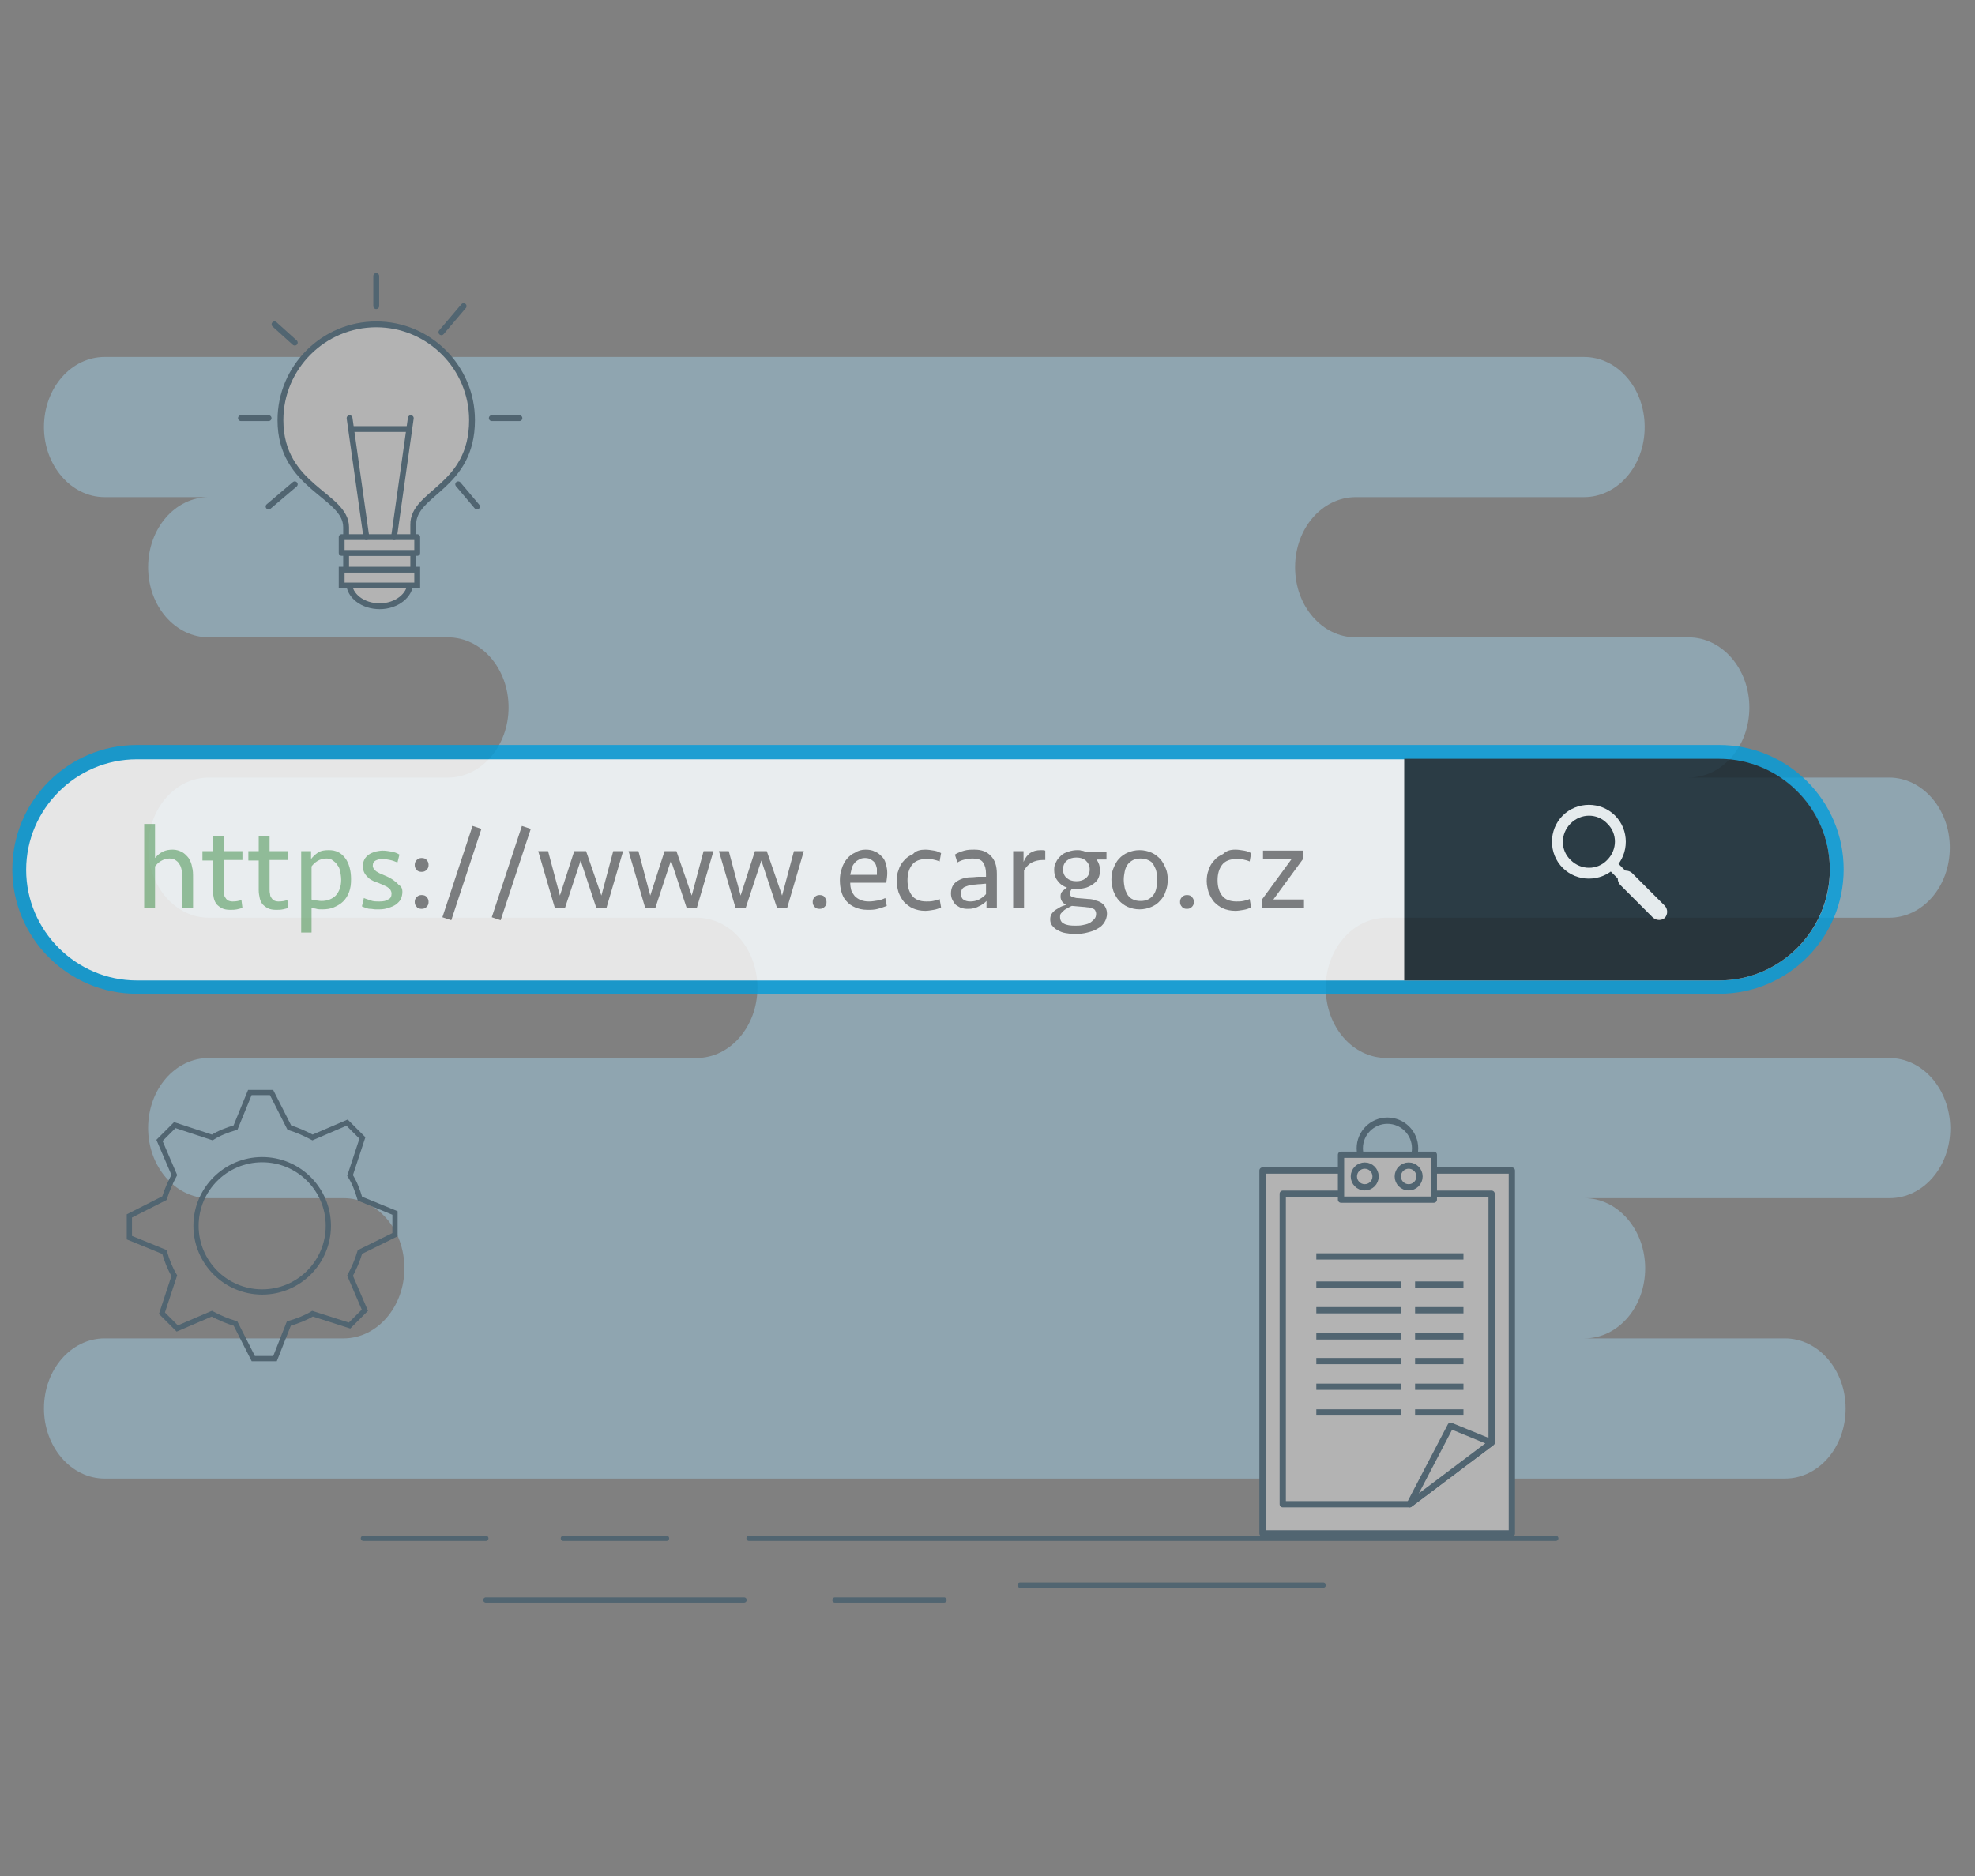 <?xml version="1.0" encoding="utf-8"?>
<!-- Generator: Adobe Illustrator 26.2.1, SVG Export Plug-In . SVG Version: 6.00 Build 0)  -->
<svg version="1.1" id="Layer_1" xmlns="http://www.w3.org/2000/svg" xmlns:xlink="http://www.w3.org/1999/xlink" x="0px" y="0px"
	 viewBox="0 0 400 380" style="enable-background:new 0 0 400 380;" xml:space="preserve">
<rect x="0" y="0" width="400" height="380" fill="#808080" stroke="none"/>
<style type="text/css">
	.st0{opacity:0.4;}
	.st1{display:none;fill:#FFFFFF;}
	.st2{fill:#A4DBF8;}
	.st3{display:none;}
	.st4{display:inline;}
	.st5{fill:none;stroke:#093B59;stroke-width:1;stroke-linecap:round;stroke-linejoin:round;stroke-miterlimit:10;}
	.st6{fill:none;stroke:#093B59;stroke-width:0.75;stroke-linecap:round;stroke-linejoin:round;}
	.st7{fill:none;stroke:#093B59;stroke-width:0.75;stroke-linecap:round;stroke-linejoin:round;stroke-dasharray:2.285,2.285;}
	.st8{fill:none;stroke:#093B59;stroke-width:0.75;stroke-linecap:round;stroke-linejoin:round;stroke-dasharray:2.285,2.285;}
	.st9{fill:none;stroke:#093B59;stroke-width:0.75;stroke-linecap:round;stroke-linejoin:round;stroke-dasharray:2.285,2.285;}
	.st10{fill:none;stroke:#093B59;stroke-width:0.75;stroke-linecap:round;stroke-linejoin:round;stroke-dasharray:2.286,2.286;}
	.st11{fill:none;stroke:#093B59;stroke-width:1.057;stroke-linecap:round;stroke-miterlimit:10;}
	.st12{display:none;fill:none;stroke:#093B59;stroke-width:1.057;stroke-linecap:round;stroke-miterlimit:10;}
	.st13{display:inline;fill:none;stroke:#093B59;stroke-width:1.133;stroke-linecap:round;stroke-miterlimit:10;}
	
		.st14{display:inline;fill:none;stroke:#093B59;stroke-width:1.133;stroke-linecap:round;stroke-miterlimit:10;stroke-dasharray:2.912;}
	.st15{fill:none;stroke:#093B59;stroke-width:1.267;stroke-linecap:round;stroke-linejoin:round;stroke-miterlimit:10;}
	.st16{fill:#FFFFFF;stroke:#093B59;stroke-width:1.267;stroke-linecap:round;stroke-linejoin:round;stroke-miterlimit:10;}
	.st17{fill:none;stroke:#093B59;stroke-width:1.267;stroke-miterlimit:10;}
	.st18{fill:#FFFFFF;stroke:#093B59;stroke-width:1.181;stroke-linecap:round;stroke-linejoin:round;stroke-miterlimit:10;}
	.st19{fill:#FFFFFF;stroke:#093B59;stroke-width:1.181;stroke-miterlimit:10;}
	.st20{fill:none;stroke:#093B59;stroke-width:1.181;stroke-linecap:round;stroke-linejoin:round;stroke-miterlimit:10;}
	.st21{display:inline;fill:#FFFFFF;stroke:#093B59;stroke-width:1.072;stroke-linecap:round;stroke-miterlimit:10;}
	.st22{display:inline;fill:#FFFFFF;stroke:#093B59;stroke-width:1.072;stroke-linecap:round;stroke-miterlimit:10;}
	.st23{fill:none;stroke:#093B59;stroke-width:1.072;stroke-linecap:round;stroke-miterlimit:10;}
	.st24{fill:#FFFFFF;stroke:#093B59;stroke-width:1.072;stroke-linecap:round;stroke-miterlimit:10;}
	
		.st25{display:inline;fill:#FFFFFF;stroke:#093B59;stroke-width:1.166;stroke-linecap:round;stroke-linejoin:round;stroke-miterlimit:10;}
	
		.st26{display:inline;fill:none;stroke:#093B59;stroke-width:1.166;stroke-linecap:round;stroke-linejoin:round;stroke-miterlimit:10;}
	
		.st27{display:inline;fill:#FFFFFF;stroke:#093B59;stroke-width:1.085;stroke-linecap:round;stroke-linejoin:round;stroke-miterlimit:10;}
	.st28{fill:#093B59;}
	
		.st29{display:inline;fill:none;stroke:#093B59;stroke-width:1.085;stroke-linecap:round;stroke-linejoin:round;stroke-miterlimit:10;}
	.st30{display:inline;fill:#FFFFFF;stroke:#093B59;stroke-width:0.739;stroke-miterlimit:10;}
	.st31{display:inline;fill:#CACACA;}
	.st32{display:inline;fill:#D0D0D0;stroke:#093B59;stroke-width:0.739;stroke-miterlimit:10;}
	.st33{display:inline;fill:#0096AF;stroke:#093B59;stroke-width:0.739;stroke-miterlimit:10;}
	.st34{display:inline;fill:#DADADA;}
	.st35{fill:#FFFFFF;}
	.st36{display:inline;fill:#017CA8;}
	.st37{display:inline;fill:#61B9D9;}
	.st38{display:inline;fill:#FFFFFF;}
	.st39{display:inline;fill:#454F56;}
	.st40{fill:none;stroke:#E94E1B;stroke-width:2.353;stroke-miterlimit:10;}
	.st41{fill:none;stroke:#C6C6C6;stroke-width:2.353;stroke-miterlimit:10;}
	.st42{display:inline;fill:#D6D6D6;}
	.st43{display:inline;fill:none;stroke:#093B59;stroke-width:0.739;stroke-miterlimit:10;}
	.st44{opacity:0.8;}
	.st45{fill:#009CDB;}
	.st46{fill:#12222A;}
	.st47{fill:#FAFCFD;}
	.st48{opacity:0.47;fill:#2E8535;}
	.st49{opacity:0.47;}
</style>
<g id="Vrstva_1">
</g>
<g id="Capa_1">
	<g class="st0">
		<rect x="-4.1" y="34.1" class="st1" width="408.7" height="314.1"/>
		<path class="st2" d="M382.6,214.3H280.8c-6.8,0-12.3-6.3-12.3-14.2c0-7.8,5.5-14.2,12.3-14.2h101.8c6.8,0,12.3-6.3,12.3-14.2
			c0-7.8-5.5-14.2-12.3-14.2h-40.6c6.8,0,12.3-6.3,12.3-14.2c0-7.8-5.5-14.2-12.3-14.2h-67.4c-6.8,0-12.3-6.3-12.3-14.2
			s5.5-14.2,12.3-14.2h46.2c6.8,0,12.3-6.3,12.3-14.2s-5.5-14.2-12.3-14.2H21.2c-6.8,0-12.3,6.3-12.3,14.2c0,7.8,5.5,14.2,12.3,14.2
			h21.1c-6.8,0-12.3,6.3-12.3,14.2s5.5,14.2,12.3,14.2h48.4c6.8,0,12.3,6.3,12.3,14.2c0,7.8-5.5,14.2-12.3,14.2H42.3
			c-6.8,0-12.3,6.3-12.3,14.2c0,7.8,5.5,14.2,12.3,14.2h98.8c6.8,0,12.3,6.3,12.3,14.2c0,7.8-5.5,14.2-12.3,14.2H42.3
			c-6.8,0-12.3,6.3-12.3,14.2c0,7.8,5.5,14.2,12.3,14.2h27.3c6.8,0,12.3,6.3,12.3,14.2c0,7.8-5.5,14.2-12.3,14.2H21.2
			c-6.8,0-12.3,6.3-12.3,14.2c0,7.8,5.5,14.2,12.3,14.2h340.3c6.8,0,12.3-6.3,12.3-14.2c0-7.8-5.5-14.2-12.3-14.2h-40.6
			c6.8,0,12.3-6.3,12.3-14.2c0-7.8-5.5-14.2-12.3-14.2h61.8c6.8,0,12.3-6.3,12.3-14.2C394.9,220.6,389.4,214.3,382.6,214.3z"/>
		<g class="st3">
			<g class="st4">
				<line class="st5" x1="378.1" y1="220.1" x2="378.1" y2="233.1"/>
				<line class="st5" x1="384.6" y1="226.6" x2="371.6" y2="226.6"/>
				<line class="st5" x1="382.7" y1="222" x2="373.5" y2="231.2"/>
				<line class="st5" x1="382.7" y1="231.2" x2="373.5" y2="222"/>
			</g>
			<g class="st4">
				<g>
					<g>
						<line class="st6" x1="301.8" y1="241.9" x2="303.3" y2="241.9"/>
						<line class="st7" x1="305.6" y1="241.9" x2="309" y2="241.9"/>
						<line class="st6" x1="310.1" y1="241.9" x2="311.6" y2="241.9"/>
					</g>
				</g>
				<g>
					<g>
						<line class="st6" x1="305.2" y1="238.1" x2="306.7" y2="238.1"/>
						<line class="st7" x1="309" y1="238.1" x2="312.4" y2="238.1"/>
						<line class="st6" x1="313.5" y1="238.1" x2="315" y2="238.1"/>
					</g>
				</g>
			</g>
			<g class="st4">
				<g>
					<g>
						<line class="st6" x1="300.2" y1="183.8" x2="301.7" y2="183.8"/>
						<line class="st8" x1="304" y1="183.8" x2="307.4" y2="183.8"/>
						<line class="st6" x1="308.5" y1="183.8" x2="310" y2="183.8"/>
					</g>
				</g>
				<g>
					<g>
						<line class="st6" x1="303.6" y1="180" x2="305.1" y2="180"/>
						<line class="st7" x1="307.4" y1="180" x2="310.8" y2="180"/>
						<line class="st6" x1="311.9" y1="180" x2="313.4" y2="180"/>
					</g>
				</g>
			</g>
			<g class="st4">
				<line class="st5" x1="360.5" y1="112" x2="360.5" y2="125"/>
				<line class="st5" x1="367" y1="118.5" x2="354" y2="118.5"/>
				<line class="st5" x1="365.1" y1="113.9" x2="355.9" y2="123.1"/>
				<line class="st5" x1="365.1" y1="123.1" x2="355.9" y2="113.9"/>
			</g>
			<g class="st4">
				<line class="st5" x1="247.2" y1="65.2" x2="247.2" y2="78.2"/>
				<line class="st5" x1="253.7" y1="71.7" x2="240.7" y2="71.7"/>
				<line class="st5" x1="251.8" y1="67.1" x2="242.6" y2="76.3"/>
				<line class="st5" x1="251.8" y1="76.3" x2="242.6" y2="67.1"/>
			</g>
			<g class="st4">
				<g>
					<g>
						<line class="st6" x1="296" y1="70.9" x2="297.5" y2="70.9"/>
						<line class="st9" x1="299.8" y1="70.9" x2="303.2" y2="70.9"/>
						<line class="st6" x1="304.4" y1="70.9" x2="305.8" y2="70.9"/>
					</g>
				</g>
				<g>
					<g>
						<line class="st6" x1="299.4" y1="67.1" x2="300.9" y2="67.1"/>
						<line class="st9" x1="303.2" y1="67.1" x2="306.6" y2="67.1"/>
						<line class="st6" x1="307.8" y1="67.1" x2="309.2" y2="67.1"/>
					</g>
				</g>
			</g>
			<g class="st4">
				<line class="st5" x1="38.9" y1="207.5" x2="38.9" y2="220.5"/>
				<line class="st5" x1="32.4" y1="214" x2="45.4" y2="214"/>
				<line class="st5" x1="34.3" y1="209.4" x2="43.5" y2="218.6"/>
				<line class="st5" x1="34.3" y1="218.6" x2="43.5" y2="209.4"/>
			</g>
			<g class="st4">
				<g>
					<g>
						<line class="st6" x1="80.2" y1="223.9" x2="78.7" y2="223.9"/>
						<line class="st7" x1="76.4" y1="223.9" x2="73" y2="223.9"/>
						<line class="st6" x1="71.9" y1="223.9" x2="70.4" y2="223.9"/>
					</g>
				</g>
				<g>
					<g>
						<line class="st6" x1="76.8" y1="220.1" x2="75.3" y2="220.1"/>
						<line class="st9" x1="73" y1="220.1" x2="69.6" y2="220.1"/>
						<line class="st6" x1="68.5" y1="220.1" x2="67" y2="220.1"/>
					</g>
				</g>
			</g>
			<g class="st4">
				<g>
					<g>
						<line class="st6" x1="77.9" y1="187.2" x2="76.4" y2="187.2"/>
						<line class="st8" x1="74.1" y1="187.2" x2="70.7" y2="187.2"/>
						<line class="st6" x1="69.5" y1="187.2" x2="68.1" y2="187.2"/>
					</g>
				</g>
				<g>
					<g>
						<line class="st6" x1="74.5" y1="183.3" x2="73" y2="183.3"/>
						<line class="st10" x1="70.7" y1="183.3" x2="67.3" y2="183.3"/>
						<line class="st6" x1="66.1" y1="183.3" x2="64.7" y2="183.3"/>
					</g>
				</g>
			</g>
			<g class="st4">
				<line class="st5" x1="49.5" y1="71.7" x2="49.5" y2="84.7"/>
				<line class="st5" x1="43" y1="78.2" x2="56" y2="78.2"/>
				<line class="st5" x1="44.9" y1="73.6" x2="54.1" y2="82.8"/>
				<line class="st5" x1="44.9" y1="82.8" x2="54.1" y2="73.6"/>
			</g>
			<g class="st4">
				<g>
					<g>
						<line class="st6" x1="149.2" y1="57.4" x2="147.8" y2="57.4"/>
						<line class="st9" x1="145.5" y1="57.4" x2="142.1" y2="57.4"/>
						<line class="st6" x1="140.9" y1="57.4" x2="139.4" y2="57.4"/>
					</g>
				</g>
				<g>
					<g>
						<line class="st6" x1="145.8" y1="53.5" x2="144.4" y2="53.5"/>
						<line class="st9" x1="142.1" y1="53.5" x2="138.7" y2="53.5"/>
						<line class="st6" x1="137.5" y1="53.5" x2="136" y2="53.5"/>
					</g>
				</g>
			</g>
		</g>
		<line class="st11" x1="150.7" y1="324.1" x2="98.4" y2="324.1"/>
		<line class="st11" x1="191.2" y1="324.1" x2="169.1" y2="324.1"/>
		<line class="st11" x1="268" y1="321.1" x2="206.6" y2="321.1"/>
		<line class="st11" x1="151.7" y1="311.6" x2="315.1" y2="311.6"/>
		<line class="st11" x1="114.1" y1="311.6" x2="135" y2="311.6"/>
		<line class="st11" x1="73.6" y1="311.6" x2="98.4" y2="311.6"/>
		<line class="st12" x1="308.4" y1="301.4" x2="52.5" y2="301.4"/>
		<g>
			<circle class="st11" cx="53.1" cy="248.3" r="13.4"/>
			<path class="st11" d="M80,250.1v-4.4l-7.1-2.9c-0.5-1.7-1.1-3.3-2-4.7l2.5-7.6l-3.1-3.1l-7,3c-1.5-0.8-3.1-1.5-4.7-2l-3.6-7.1
				h-4.4l-2.9,7.1c-1.7,0.5-3.3,1.1-4.7,2l-7.6-2.5l-3.1,3.1l3,7c-0.8,1.5-1.5,3.1-2,4.7l-7.1,3.6v4.4l7.1,2.9
				c0.5,1.7,1.1,3.3,2,4.8l-2.5,7.6l3.1,3.1l7-3c1.5,0.8,3.1,1.5,4.8,2l3.6,7.1h4.4l2.8-7.1c1.7-0.5,3.3-1.1,4.8-2l7.5,2.4l3.1-3.1
				l-3-7c0.8-1.5,1.5-3.1,2-4.8L80,250.1z"/>
		</g>
		<g class="st3">
			<rect x="98.9" y="104" class="st13" width="33" height="5.3"/>
			<rect x="98.9" y="50.1" class="st13" width="33" height="5.3"/>
			<path class="st13" d="M119.3,80.7v-2c4.8-2.3,12.4-6.8,12.4-11.9c0-7.5-3.4-11.4-3.4-11.4h-26.4c0,0-2.7,4.1-2.7,11.4
				c0,5.1,7.6,9.6,12.4,11.9v2c-4.8,2.3-12.4,6.8-12.4,11.9c0,7.5,3.4,11.4,3.4,11.4h26.4c0,0,2.7-4.1,2.7-11.4
				C131.7,87.5,124.1,83,119.3,80.7z"/>
			<path class="st13" d="M128.6,68.1c0,0.9-5.9,8.8-13.2,8.8s-13.2-8-13.2-8.8s5.9-1.5,13.2-1.5C122.7,66.6,128.6,67.3,128.6,68.1z"
				/>
			<path class="st13" d="M103.1,101.4c0-0.9,5.5-8.8,12.3-8.8s12.3,8,12.3,8.8H103.1z"/>
			<line class="st14" x1="115.4" y1="77" x2="115.4" y2="92.5"/>
		</g>
		<g>
			<circle class="st15" cx="281" cy="232.6" r="5.6"/>
			<rect x="255.7" y="237.1" class="st16" width="50.5" height="73.5"/>
			<polygon class="st16" points="302.1,292.2 285.5,304.7 259.8,304.7 259.8,241.8 302.1,241.8 			"/>
			<polygon class="st16" points="302.1,292.2 285.5,304.7 293.8,288.8 			"/>
			<rect x="271.6" y="233.9" class="st16" width="18.8" height="9.1"/>
			<circle class="st16" cx="276.4" cy="238.3" r="2.2"/>
			<circle class="st16" cx="285.3" cy="238.3" r="2.2"/>
			<g>
				<line class="st17" x1="266.6" y1="254.5" x2="296.4" y2="254.5"/>
				<line class="st17" x1="266.6" y1="260.2" x2="283.7" y2="260.2"/>
				<line class="st17" x1="286.6" y1="260.2" x2="296.4" y2="260.2"/>
				<line class="st17" x1="266.6" y1="265.4" x2="283.7" y2="265.4"/>
				<line class="st17" x1="286.6" y1="265.4" x2="296.4" y2="265.4"/>
				<line class="st17" x1="266.6" y1="270.7" x2="283.7" y2="270.7"/>
				<line class="st17" x1="286.6" y1="270.7" x2="296.4" y2="270.7"/>
				<line class="st17" x1="266.6" y1="275.7" x2="283.7" y2="275.7"/>
				<line class="st17" x1="286.6" y1="275.7" x2="296.4" y2="275.7"/>
				<line class="st17" x1="266.6" y1="280.9" x2="283.7" y2="280.9"/>
				<line class="st17" x1="286.6" y1="280.9" x2="296.4" y2="280.9"/>
				<line class="st17" x1="266.6" y1="286.1" x2="283.7" y2="286.1"/>
				<line class="st17" x1="286.6" y1="286.1" x2="296.4" y2="286.1"/>
			</g>
		</g>
		<g>
			<path class="st18" d="M95.6,85.1c0-10.7-8.7-19.4-19.4-19.4c-10.7,0-19.4,8.7-19.4,19.4c0,13.7,13.3,15.1,13.3,21.7v3.7h13.6
				v-4.2C83.6,99.7,95.6,98.8,95.6,85.1z"/>
			<path class="st19" d="M83.1,118c0,2.6-2.8,4.8-6.2,4.8c-3.4,0-6.2-2.1-6.2-4.8H83.1z"/>
			<rect x="70.1" y="112" class="st18" width="13.6" height="5"/>
			<rect x="69.2" y="115.4" class="st19" width="15.3" height="3.2"/>
			<rect x="69.2" y="108.8" class="st18" width="15.3" height="3.2"/>
			<line class="st20" x1="76.2" y1="62" x2="76.2" y2="55.9"/>
			<line class="st20" x1="99.6" y1="84.7" x2="105.2" y2="84.7"/>
			<line class="st20" x1="48.8" y1="84.7" x2="54.4" y2="84.7"/>
			<line class="st20" x1="89.4" y1="67.3" x2="93.9" y2="62"/>
			<line class="st20" x1="59.7" y1="98.1" x2="54.4" y2="102.6"/>
			<line class="st20" x1="59.7" y1="69.4" x2="55.6" y2="65.7"/>
			<line class="st20" x1="92.8" y1="98.1" x2="96.6" y2="102.6"/>
			<line class="st20" x1="74.2" y1="108.8" x2="70.8" y2="84.7"/>
			<line class="st20" x1="79.8" y1="108.8" x2="83.2" y2="84.7"/>
			<line class="st20" x1="71.1" y1="86.9" x2="82.7" y2="86.9"/>
		</g>
		<g class="st3">
			<rect x="352.4" y="153" class="st21" width="4.5" height="62.6"/>
			
				<rect x="317.8" y="185.4" transform="matrix(0.39 -0.921 0.921 0.39 38.001 432.67)" class="st22" width="55.2" height="4.5"/>
			
				<rect x="360.9" y="160.1" transform="matrix(0.921 -0.39 0.39 0.921 -44.419 156.289)" class="st22" width="4.5" height="55.2"/>
			<rect x="323.9" y="157.3" class="st21" width="61.4" height="39.9"/>
			<g class="st4">
				<polyline class="st23" points="370.5,190.2 340.6,190.2 340.6,162.5 				"/>
				<line class="st23" x1="344.7" y1="190" x2="344.7" y2="188.2"/>
				<line class="st23" x1="348.9" y1="190" x2="348.9" y2="188.2"/>
				<line class="st23" x1="353.2" y1="190" x2="353.2" y2="188.2"/>
				<line class="st23" x1="357.4" y1="190" x2="357.4" y2="188.2"/>
				<line class="st23" x1="361.7" y1="190" x2="361.7" y2="188.2"/>
				<line class="st23" x1="365.9" y1="190" x2="365.9" y2="188.2"/>
				<polyline class="st23" points="368.6,192 370.5,190.2 368.6,188.2 				"/>
				<polyline class="st23" points="342.6,164.3 340.8,162.4 338.7,164.3 				"/>
				<path class="st23" d="M340.6,190.2c0,0,3.8-13.2,8.3-14.9c4.5-1.6,4.6,4.7,8.5,3.8c3.9-0.9,2.1-11,5.7-12.9
					c3.6-1.9,5.9,4.3,5.9,4.3"/>
				<circle class="st24" cx="344.6" cy="180.4" r="1.5"/>
				<circle class="st24" cx="357.4" cy="178.9" r="1.5"/>
				<circle class="st24" cx="362.7" cy="166.7" r="1.5"/>
			</g>
		</g>
		<g class="st3">
			<circle class="st25" cx="288.2" cy="114.7" r="29.5"/>
			<circle class="st25" cx="288.2" cy="114.7" r="20.2"/>
			<circle class="st25" cx="288.2" cy="114.7" r="9.5"/>
			<line class="st26" x1="288.2" y1="114.7" x2="318.7" y2="88.3"/>
			<polygon class="st25" points="312,100.4 306.8,98.8 316.8,90 323.3,92.3 			"/>
			<polygon class="st25" points="305.2,92.5 306.8,98.8 316.8,90 315.1,82.8 			"/>
		</g>
		<g class="st3">
			<path class="st27" d="M375.5,272.7c0,14.9-12.1,27-27,27c-2.6,0-9.9,0-9.9,0l-0.1-54.1h10C363.4,245.6,375.5,257.7,375.5,272.7z"
				/>
			<circle class="st27" cx="339.7" cy="272.7" r="27"/>
			<circle class="st27" cx="339.7" cy="272.7" r="20.9"/>
			<g class="st4">
				<path class="st28" d="M338,290.3v-4.3c-2.5,0-5.1-0.8-6.6-1.9l1-2.9c1.5,1,3.8,1.8,6.2,1.8c3.1,0,5.1-1.8,5.1-4.2
					c0-2.4-1.7-3.8-4.9-5.1c-4.4-1.7-7.1-3.7-7.1-7.4c0-3.6,2.5-6.3,6.5-6.9v-4.3h2.7v4.2c2.6,0.1,4.3,0.8,5.6,1.5l-1.1,2.8
					c-0.9-0.5-2.7-1.5-5.4-1.5c-3.3,0-4.6,2-4.6,3.7c0,2.2,1.6,3.4,5.3,4.9c4.4,1.8,6.7,4,6.7,7.9c0,3.4-2.4,6.6-6.8,7.3v4.5
					L338,290.3L338,290.3z"/>
			</g>
			<line class="st29" x1="374.9" y1="271.1" x2="369.1" y2="271.1"/>
			<line class="st29" x1="374.5" y1="266.2" x2="368.2" y2="266.2"/>
			<line class="st29" x1="372.5" y1="260.8" x2="366.7" y2="260.8"/>
			<line class="st29" x1="369.6" y1="255.9" x2="363.8" y2="255.9"/>
			<line class="st29" x1="365" y1="251.5" x2="360.5" y2="251.5"/>
			<line class="st29" x1="373.8" y1="281.5" x2="367.7" y2="281.5"/>
			<line class="st29" x1="374.7" y1="276.5" x2="368.5" y2="276.5"/>
			<line class="st29" x1="371.8" y1="285.8" x2="365.8" y2="285.8"/>
			<line class="st29" x1="354.6" y1="297.3" x2="359.3" y2="297.3"/>
			<line class="st29" x1="359.8" y1="293.8" x2="364.9" y2="293.8"/>
			<line class="st29" x1="363.4" y1="290.1" x2="368.8" y2="290.1"/>
		</g>
		<g class="st3">
			<path class="st30" d="M215,235.3c-1.3,0-2.4-1.6-2.4-3.6l0,0c0-2,1.1-3.6,2.4-3.6h9.7c1.4,0,2.4,1.6,2.4,3.6l0,0
				c0,2-1.1,3.6-2.4,3.6H215z"/>
			<path class="st30" d="M199.4,235.3c-1.4,0-2.4-1.6-2.4-3.6l0,0c0-2,1.1-3.6,2.4-3.6h9.7c1.4,0,2.4,1.6,2.4,3.6l0,0
				c0,2-1.1,3.6-2.4,3.6H199.4z"/>
			<path class="st30" d="M175.9,235.3c-1.3,0-2.4-1.6-2.4-3.6l0,0c0-2,1.1-3.6,2.4-3.6h9.7c1.3,0,2.4,1.6,2.4,3.6l0,0
				c0,2-1.1,3.6-2.4,3.6H175.9z"/>
			<path class="st30" d="M66.6,233.2c-5.4,0-6.7-0.6-6.7-5.1V117.4c0-4.5,1.3-5.1,6.7-5.1H233c5.4,0,6.7,0.6,6.7,5.1v110.7
				c0,4.5-1.3,5.1-6.7,5.1L66.6,233.2L66.6,233.2z"/>
			<path class="st31" d="M239.7,228.2V117.4c0-2.6-0.5-3.9-1.9-4.5c0.3,0.7,0.4,1.7,0.4,3v110.7c0,4.5-1.3,5.1-6.7,5.1H65
				c-2.2,0-3.8-0.1-4.8-0.5c0.7,1.8,2.5,2.1,6.3,2.1H233C238.4,233.2,239.7,232.7,239.7,228.2z"/>
			<path class="st32" d="M160.5,117.2c0,1.1-0.6,1.9-1.2,1.9h-11.5c-0.7,0-1.2-0.9-1.2-1.9l0,0c0-1.1,0.6-1.9,1.2-1.9h11.5
				C160,115.3,160.5,116.1,160.5,117.2L160.5,117.2z"/>
			<circle class="st32" cx="163.6" cy="117.2" r="1.9"/>
			<rect x="65.5" y="121.1" class="st33" width="167.1" height="101.2"/>
			<polygon class="st34" points="71.9,124 232.6,124 232.6,121.1 65.5,121.1 65.5,222.3 71.9,222.3 			"/>
		</g>
		<g class="st3">
			<g class="st4">
				<rect x="116.7" y="161.3" class="st35" width="174.9" height="118.4"/>
				<path class="st28" d="M291.2,161.7v117.7H117.1V161.7H291.2 M291.9,161h-0.7H117.1h-0.7v0.7v117.7v0.7h0.7h174.1h0.7v-0.7V161.7
					V161L291.9,161z"/>
			</g>
			<rect x="117.1" y="170.5" class="st36" width="174.1" height="10"/>
			<rect x="117.1" y="180.5" class="st37" width="174.1" height="14.7"/>
			<rect x="126.5" y="185.2" class="st38" width="77.7" height="5.9"/>
			<rect x="210" y="185.2" class="st39" width="21.2" height="5.9"/>
			<rect x="130.6" y="203.3" class="st34" width="34.7" height="24.7"/>
			<g class="st4">
				<line class="st40" x1="172.4" y1="206" x2="210" y2="206"/>
				<line class="st41" x1="172.4" y1="214.8" x2="276.5" y2="214.8"/>
				<line class="st41" x1="172.4" y1="220.1" x2="276.5" y2="220.1"/>
				<line class="st41" x1="172.4" y1="225.4" x2="220.6" y2="225.4"/>
			</g>
			<rect x="130.6" y="234.3" class="st34" width="34.7" height="24.7"/>
			<g class="st4">
				<line class="st40" x1="172.4" y1="237" x2="210" y2="237"/>
				<line class="st41" x1="172.4" y1="245.8" x2="276.5" y2="245.8"/>
				<line class="st41" x1="172.4" y1="251.1" x2="276.5" y2="251.1"/>
				<line class="st41" x1="172.4" y1="256.4" x2="220.6" y2="256.4"/>
			</g>
			<circle class="st42" cx="267.6" cy="166" r="3.3"/>
			<circle class="st42" cx="276.5" cy="166" r="3.3"/>
			<circle class="st42" cx="258.7" cy="166" r="3.3"/>
			<line class="st43" x1="165.3" y1="259" x2="140.1" y2="259"/>
			<line class="st43" x1="165.3" y1="254.6" x2="165.3" y2="256.4"/>
			<line class="st43" x1="165.3" y1="238.4" x2="165.3" y2="253"/>
			<line class="st43" x1="156.9" y1="234.3" x2="163" y2="234.3"/>
			<line class="st43" x1="149.5" y1="234.3" x2="154" y2="234.3"/>
			<line class="st43" x1="130.6" y1="234.3" x2="147.1" y2="234.3"/>
			<line class="st43" x1="130.6" y1="251.1" x2="130.6" y2="234.3"/>
			<line class="st43" x1="130.6" y1="223.1" x2="130.6" y2="207.7"/>
			<line class="st43" x1="149.5" y1="228.1" x2="130.6" y2="228.1"/>
			<line class="st43" x1="165.3" y1="203.3" x2="165.3" y2="224.2"/>
			<line class="st43" x1="136" y1="203.3" x2="165.3" y2="203.3"/>
			<line class="st43" x1="266.8" y1="195.3" x2="287.1" y2="195.3"/>
			<line class="st43" x1="255.4" y1="195.3" x2="263.1" y2="195.3"/>
			<line class="st43" x1="249.8" y1="195.3" x2="252.9" y2="195.3"/>
			<line class="st43" x1="198.7" y1="195.3" x2="247.2" y2="195.3"/>
			<line class="st43" x1="180.7" y1="195.3" x2="185.9" y2="195.3"/>
			<line class="st43" x1="175.6" y1="195.3" x2="177.6" y2="195.3"/>
			<line class="st43" x1="117.1" y1="195.3" x2="169.1" y2="195.3"/>
			<line class="st43" x1="122.4" y1="181.2" x2="127.7" y2="181.2"/>
			<line class="st43" x1="183.7" y1="181.2" x2="134" y2="181.2"/>
			<line class="st43" x1="193.7" y1="180.5" x2="191.2" y2="180.5"/>
			<line class="st43" x1="211" y1="180.5" x2="205.5" y2="180.5"/>
			<line class="st43" x1="223.2" y1="180.5" x2="291.2" y2="180.5"/>
			<line class="st43" x1="291.2" y1="170.5" x2="264.2" y2="170.5"/>
			<line class="st43" x1="220.6" y1="170.5" x2="251.5" y2="170.5"/>
			<line class="st43" x1="213.6" y1="170.5" x2="215.6" y2="170.5"/>
			<line class="st43" x1="204.1" y1="170.5" x2="210" y2="170.5"/>
			<line class="st43" x1="117.1" y1="170.5" x2="199.8" y2="170.5"/>
		</g>
	</g>
</g>
<g id="OBJECTS">
	<g class="st44">
		<g>
			<g>
				<path class="st45" d="M348.2,201.3H27.7c-13.9,0-25.2-11.3-25.2-25.2c0-13.9,11.3-25.2,25.2-25.2h320.5
					c13.9,0,25.2,11.3,25.2,25.2C373.4,190,362.1,201.3,348.2,201.3z M27.7,156.5c-10.9,0-19.7,8.8-19.7,19.7
					c0,10.9,8.8,19.7,19.7,19.7h320.5c10.9,0,19.7-8.8,19.7-19.7c0-10.9-8.8-19.7-19.7-19.7L27.7,156.5L27.7,156.5z"/>
			</g>
			<g>
				<path class="st35" d="M348.2,198.6H27.7c-12.3,0-22.4-10.1-22.4-22.4l0,0c0-12.3,10.1-22.4,22.4-22.4h320.5
					c12.3,0,22.4,10.1,22.4,22.4l0,0C370.6,188.5,360.5,198.6,348.2,198.6z"/>
			</g>
			<g>
				<path class="st46" d="M348.2,198.6h-63.8v-44.9h63.8c12.3,0,22.4,10.1,22.4,22.4l0,0C370.6,188.5,360.5,198.6,348.2,198.6z"/>
			</g>
			<g>
				<g>
					<path class="st47" d="M327.1,175.8c-2.9,2.9-7.7,2.9-10.6,0c-2.9-2.9-2.9-7.7,0-10.6c2.9-2.9,7.7-2.9,10.6,0
						S330,172.9,327.1,175.8z M318.1,166.8c-2.1,2.1-2.1,5.4,0,7.4c2.1,2.1,5.4,2.1,7.4,0c2.1-2.1,2.1-5.4,0-7.4
						C323.5,164.7,320.2,164.7,318.1,166.8z"/>
				</g>
				<g>
					
						<rect x="326.5" y="174.5" transform="matrix(0.707 -0.707 0.707 0.707 -28.749 283.218)" class="st47" width="2.2" height="3.7"/>
				</g>
				<g>
					<path class="st47" d="M337.2,185.9c-0.6,0.6-1.7,0.6-2.4,0l-6.7-6.7c-0.6-0.7-0.6-1.7,0-2.4c0.6-0.6,1.7-0.6,2.4,0l6.7,6.7
						C337.8,184.2,337.8,185.2,337.2,185.9z"/>
				</g>
			</g>
		</g>
	</g>
	<g>
		<path class="st48" d="M29.2,183.9v-17h2.2v6.9c0.5-0.6,1-1,1.6-1.3c0.6-0.3,1.3-0.4,2-0.4c0.7,0,1.3,0.2,1.9,0.5
			c0.5,0.3,0.9,0.7,1.3,1.2c0.3,0.5,0.6,1.1,0.7,1.8c0.2,0.7,0.2,1.4,0.2,2.2v6.1h-2.2v-6c0-0.6,0-1.1-0.1-1.6
			c-0.1-0.5-0.2-0.9-0.5-1.3c-0.2-0.4-0.5-0.6-0.8-0.8c-0.3-0.2-0.7-0.3-1.2-0.3c-0.6,0-1.2,0.2-1.7,0.5c-0.5,0.3-0.9,0.7-1.2,1.1
			v8.5H29.2z"/>
		<path class="st48" d="M41,172.4h2.1v-3h2.2v3h3.8v1.8h-3.8v5.9c0,0.3,0,0.7,0.1,1c0,0.3,0.1,0.6,0.3,0.8c0.1,0.2,0.3,0.4,0.5,0.5
			c0.2,0.1,0.5,0.2,0.9,0.2c0.7,0,1.3-0.1,1.8-0.3l0.2,1.6c-0.3,0.1-0.6,0.2-1.1,0.3c-0.5,0.1-0.9,0.1-1.4,0.1
			c-0.6,0-1.2-0.1-1.6-0.3s-0.8-0.5-1.1-0.8c-0.3-0.4-0.5-0.8-0.6-1.3c-0.1-0.5-0.2-1-0.2-1.6v-6H41V172.4z"/>
		<path class="st48" d="M50.3,172.4h2.1v-3h2.2v3h3.8v1.8h-3.8v5.9c0,0.3,0,0.7,0.1,1c0,0.3,0.1,0.6,0.3,0.8
			c0.1,0.2,0.3,0.4,0.5,0.5c0.2,0.1,0.5,0.2,0.9,0.2c0.7,0,1.3-0.1,1.8-0.3l0.2,1.6c-0.3,0.1-0.6,0.2-1.1,0.3
			c-0.5,0.1-0.9,0.1-1.4,0.1c-0.6,0-1.2-0.1-1.6-0.3s-0.8-0.5-1.1-0.8c-0.3-0.4-0.5-0.8-0.6-1.3c-0.1-0.5-0.2-1-0.2-1.6v-6h-2.1
			V172.4z"/>
		<path class="st48" d="M61,172.4H63v1.6c0.4-0.5,0.8-0.9,1.4-1.3c0.6-0.4,1.3-0.5,2.2-0.5c0.7,0,1.3,0.1,1.9,0.4
			c0.6,0.3,1,0.7,1.4,1.2s0.7,1.2,0.9,1.9c0.2,0.7,0.3,1.5,0.3,2.4c0,1-0.1,1.8-0.4,2.6c-0.3,0.8-0.7,1.4-1.2,1.9
			c-0.5,0.5-1.2,0.9-1.9,1.2c-0.7,0.3-1.5,0.4-2.3,0.4c-0.5,0-0.9,0-1.2-0.1s-0.7-0.1-1-0.2v5H61V172.4z M66.1,173.9
			c-0.7,0-1.3,0.2-1.8,0.5c-0.5,0.3-0.9,0.7-1.2,1.1v6.7c0.3,0.1,0.6,0.2,0.9,0.2c0.4,0,0.7,0.1,1.1,0.1c1.2,0,2.2-0.4,2.9-1.1
			c0.7-0.8,1.1-1.8,1.1-3.2c0-0.6-0.1-1.1-0.2-1.7c-0.1-0.5-0.3-1-0.6-1.3c-0.2-0.4-0.6-0.7-0.9-0.9C67.1,174,66.6,173.9,66.1,173.9
			z"/>
		<path class="st48" d="M81.5,180.6c0,0.5-0.1,1-0.3,1.5c-0.2,0.4-0.6,0.8-1,1.1c-0.4,0.3-0.9,0.5-1.5,0.7c-0.6,0.2-1.2,0.3-1.8,0.3
			c-0.3,0-0.6,0-0.9,0c-0.3,0-0.6-0.1-1-0.1s-0.6-0.1-0.9-0.2c-0.3-0.1-0.6-0.2-0.8-0.3l0.4-1.7c0.4,0.2,0.9,0.3,1.4,0.5
			s1.1,0.2,1.8,0.2c0.7,0,1.3-0.1,1.7-0.4c0.5-0.2,0.7-0.6,0.7-1.2c0-0.3-0.1-0.5-0.2-0.7c-0.1-0.2-0.3-0.4-0.5-0.5
			c-0.2-0.2-0.5-0.3-0.7-0.4c-0.3-0.1-0.6-0.3-0.9-0.4c-0.4-0.2-0.8-0.3-1.3-0.5c-0.4-0.2-0.8-0.4-1.1-0.7c-0.3-0.3-0.6-0.6-0.8-1
			c-0.2-0.4-0.3-0.8-0.3-1.3c0-0.6,0.1-1,0.3-1.4c0.2-0.4,0.5-0.7,0.9-1c0.4-0.3,0.8-0.4,1.3-0.6c0.5-0.1,1-0.2,1.5-0.2
			c0.6,0,1.2,0.1,1.8,0.2c0.6,0.1,1.1,0.3,1.6,0.6l-0.4,1.6c-0.5-0.2-1-0.4-1.5-0.5c-0.5-0.1-1-0.2-1.5-0.2c-0.6,0-1,0.1-1.4,0.3
			c-0.4,0.2-0.6,0.5-0.6,1.1c0,0.2,0.1,0.4,0.2,0.6c0.1,0.2,0.3,0.3,0.5,0.5c0.2,0.1,0.5,0.3,0.7,0.4s0.5,0.2,0.7,0.3
			c0.2,0.1,0.5,0.2,0.9,0.4c0.4,0.2,0.8,0.4,1.2,0.7c0.4,0.3,0.8,0.6,1.1,1C81.3,179.5,81.5,180.1,81.5,180.6z"/>
		<path class="st49" d="M86.8,175.2c0,0.4-0.1,0.7-0.4,1c-0.3,0.3-0.6,0.4-1,0.4c-0.4,0-0.8-0.1-1-0.4c-0.3-0.3-0.4-0.6-0.4-1
			c0-0.4,0.1-0.7,0.4-1c0.3-0.3,0.6-0.4,1-0.4c0.4,0,0.8,0.1,1,0.4C86.7,174.5,86.8,174.8,86.8,175.2z M86.8,182.7
			c0,0.4-0.1,0.7-0.4,1s-0.6,0.4-1,0.4c-0.4,0-0.8-0.1-1-0.4c-0.3-0.3-0.4-0.6-0.4-1c0-0.4,0.1-0.7,0.4-1c0.3-0.3,0.6-0.4,1-0.4
			c0.4,0,0.8,0.1,1,0.4C86.7,182,86.8,182.3,86.8,182.7z"/>
		<path class="st49" d="M95.7,167.3l1.8,0.6l-6.1,18.5l-1.8-0.6L95.7,167.3z"/>
		<path class="st49" d="M105.7,167.3l1.8,0.6l-6.1,18.5l-1.8-0.6L105.7,167.3z"/>
		<path class="st49" d="M121.8,181.4l2.4-9h2l-3.4,11.6h-2l-3.2-9.7l-3.2,9.7h-2l-3.4-11.6h2l2.4,9l2.9-9h2.4L121.8,181.4z"/>
		<path class="st49" d="M140.1,181.4l2.4-9h2l-3.4,11.6h-2l-3.2-9.7l-3.2,9.7h-2l-3.4-11.6h2l2.4,9l2.9-9h2.4L140.1,181.4z"/>
		<path class="st49" d="M158.4,181.4l2.4-9h2l-3.4,11.6h-2l-3.2-9.7l-3.2,9.7h-2l-3.4-11.6h2l2.4,9l2.9-9h2.4L158.4,181.4z"/>
		<path class="st49" d="M167.4,182.7c0,0.4-0.1,0.7-0.4,1s-0.6,0.4-1,0.4c-0.4,0-0.8-0.1-1-0.4c-0.3-0.3-0.4-0.6-0.4-1
			c0-0.4,0.1-0.7,0.4-1c0.3-0.3,0.6-0.4,1-0.4c0.4,0,0.8,0.1,1,0.4C167.2,182,167.4,182.3,167.4,182.7z"/>
		<path class="st49" d="M175.3,172.1c0.7,0,1.4,0.1,1.9,0.4c0.6,0.2,1,0.6,1.4,1c0.4,0.4,0.7,0.9,0.8,1.5c0.2,0.6,0.3,1.2,0.3,1.8
			c0,0.7-0.1,1.3-0.2,2h-7.3c0,0.6,0.1,1.1,0.2,1.5s0.4,0.8,0.7,1.2c0.3,0.3,0.7,0.6,1.2,0.8c0.5,0.2,1,0.3,1.7,0.3
			c0.6,0,1.2-0.1,1.8-0.2s1.1-0.3,1.5-0.5l0.3,1.6c-0.5,0.2-1.1,0.4-1.8,0.6s-1.4,0.2-2.1,0.2c-1,0-1.8-0.2-2.5-0.5
			c-0.7-0.3-1.3-0.7-1.8-1.3c-0.5-0.5-0.8-1.2-1-1.9c-0.2-0.7-0.3-1.5-0.3-2.3s0.1-1.6,0.4-2.4c0.2-0.7,0.6-1.4,1-1.9
			c0.5-0.6,1-1,1.7-1.3C173.8,172.3,174.5,172.1,175.3,172.1z M175.2,173.8c-0.5,0-0.9,0.1-1.2,0.3c-0.4,0.2-0.7,0.4-0.9,0.7
			c-0.3,0.3-0.5,0.7-0.6,1.1c-0.1,0.4-0.2,0.8-0.3,1.3h5.4c0-0.4,0-0.9,0-1.3c-0.1-0.4-0.2-0.8-0.4-1.1c-0.2-0.3-0.5-0.5-0.8-0.7
			S175.7,173.8,175.2,173.8z"/>
		<path class="st49" d="M187.4,172.1c0.6,0,1.2,0.1,1.8,0.2c0.6,0.1,1,0.3,1.4,0.5l-0.3,1.7c-0.4-0.2-0.9-0.3-1.3-0.4
			s-0.9-0.1-1.4-0.1c-1.3,0-2.3,0.4-2.9,1.2c-0.6,0.8-0.9,1.8-0.9,3.1c0,1.3,0.3,2.3,0.9,3.1c0.6,0.8,1.6,1.2,2.9,1.2
			c0.5,0,0.9,0,1.4-0.1c0.5-0.1,0.9-0.2,1.3-0.4l0.3,1.7c-0.4,0.2-0.9,0.4-1.5,0.5c-0.6,0.1-1.2,0.2-1.7,0.2c-1,0-1.8-0.2-2.5-0.5
			c-0.7-0.3-1.3-0.8-1.8-1.3c-0.5-0.6-0.8-1.2-1.1-1.9c-0.2-0.7-0.4-1.5-0.4-2.3c0-0.8,0.1-1.6,0.4-2.3c0.2-0.7,0.6-1.4,1.1-1.9
			c0.5-0.6,1.1-1,1.8-1.3C185.5,172.3,186.4,172.1,187.4,172.1z"/>
		<path class="st49" d="M199.8,182.5c-0.2,0.2-0.4,0.4-0.7,0.6c-0.3,0.2-0.6,0.4-0.9,0.5c-0.3,0.2-0.7,0.3-1.1,0.4
			c-0.4,0.1-0.8,0.1-1.2,0.1c-0.5,0-0.9-0.1-1.3-0.2c-0.4-0.2-0.7-0.4-1-0.6c-0.3-0.3-0.5-0.6-0.7-1c-0.2-0.4-0.3-0.8-0.3-1.3
			c0-1.1,0.4-1.9,1.1-2.4s1.7-0.9,3-0.9c0.5,0,1-0.1,1.5-0.1s1,0,1.5,0V177c0-1-0.2-1.7-0.6-2.3c-0.4-0.6-1.1-0.8-2.1-0.8
			c-0.6,0-1.1,0.1-1.6,0.2s-1,0.3-1.5,0.6l-0.5-1.6c0.6-0.4,1.2-0.6,1.9-0.8s1.3-0.2,2.1-0.2c1.4,0,2.5,0.4,3.3,1.3
			c0.8,0.8,1.2,2,1.2,3.6v7h-2.1V182.5z M196.5,182.6c0.6,0,1.2-0.1,1.8-0.4c0.5-0.3,1-0.6,1.4-1.1V179c-0.5,0-0.9,0.1-1.3,0.1
			c-0.4,0-0.8,0.1-1.3,0.1c-0.3,0-0.7,0.1-1,0.2c-0.3,0.1-0.6,0.2-0.8,0.3s-0.4,0.3-0.5,0.5c-0.1,0.2-0.2,0.5-0.2,0.8
			c0,0.5,0.2,1,0.5,1.2C195.5,182.5,196,182.6,196.5,182.6z"/>
		<path class="st49" d="M211.8,174.2h-0.6c-0.9,0-1.6,0.2-2.2,0.5s-1.1,0.8-1.6,1.6v7.7h-2.2v-11.6h2.1v2.2c0.3-0.8,0.8-1.4,1.3-1.8
			c0.6-0.4,1.3-0.6,2.2-0.6c0.4,0,0.7,0,0.9,0.1V174.2z"/>
		<path class="st49" d="M218,180.1c-0.3,0-0.6,0-0.9-0.1c-0.2,0.3-0.4,0.6-0.4,1c0,0.3,0.1,0.5,0.3,0.6c0.2,0.1,0.5,0.2,1,0.3
			l2.4,0.2c0.5,0,1.1,0.1,1.5,0.3c0.5,0.1,0.9,0.3,1.2,0.5c0.3,0.2,0.6,0.5,0.8,0.9s0.3,0.8,0.3,1.3c0,0.6-0.2,1.2-0.5,1.7
			s-0.8,1-1.4,1.3c-0.6,0.4-1.3,0.6-2.1,0.8c-0.8,0.2-1.6,0.3-2.4,0.3c-0.7,0-1.4-0.1-2-0.2s-1.1-0.3-1.6-0.6
			c-0.5-0.2-0.8-0.6-1.1-0.9c-0.3-0.4-0.4-0.8-0.4-1.3c0-0.4,0.1-0.8,0.3-1.1c0.2-0.3,0.5-0.6,0.8-0.8c0.3-0.2,0.7-0.4,1-0.6
			c0.4-0.2,0.8-0.3,1.1-0.4c-0.3-0.2-0.6-0.4-0.8-0.7c-0.2-0.3-0.3-0.6-0.3-1c0-0.5,0.1-0.8,0.4-1.1c0.3-0.3,0.6-0.5,0.9-0.7
			c-0.8-0.3-1.4-0.7-1.9-1.4c-0.5-0.6-0.7-1.4-0.7-2.2c0-0.6,0.1-1.1,0.4-1.6c0.2-0.5,0.6-0.9,1-1.3s0.9-0.6,1.5-0.8
			c0.6-0.2,1.2-0.3,1.8-0.3c0.3,0,0.6,0,0.8,0.1c0.3,0,0.5,0.1,0.8,0.2h4.3v1.6h-2c0.2,0.3,0.4,0.7,0.5,1c0.1,0.4,0.2,0.7,0.2,1.1
			c0,0.6-0.1,1.1-0.3,1.6c-0.2,0.5-0.6,0.9-1,1.2c-0.4,0.3-0.9,0.6-1.5,0.8C219.2,180,218.6,180.1,218,180.1z M217.1,183.5
			c-0.3,0.1-0.6,0.3-0.8,0.4c-0.3,0.2-0.6,0.3-0.8,0.5c-0.2,0.2-0.4,0.4-0.6,0.6c-0.2,0.2-0.2,0.5-0.2,0.8c0,0.6,0.3,1.1,0.8,1.3
			c0.5,0.3,1.3,0.4,2.2,0.4c0.5,0,1,0,1.5-0.1c0.5-0.1,1-0.2,1.4-0.4c0.4-0.2,0.7-0.5,1-0.8c0.3-0.3,0.4-0.7,0.4-1.1
			c0-0.3-0.1-0.5-0.2-0.7s-0.3-0.3-0.6-0.4s-0.5-0.2-0.8-0.2c-0.3,0-0.6-0.1-1-0.1L217.1,183.5z M218,178.5c0.8,0,1.4-0.2,1.9-0.6
			c0.5-0.4,0.8-1,0.8-1.8c0-0.8-0.3-1.3-0.8-1.8c-0.5-0.4-1.1-0.6-1.9-0.6c-0.8,0-1.4,0.2-1.9,0.6c-0.5,0.4-0.8,1-0.8,1.8
			c0,0.8,0.3,1.4,0.8,1.8C216.6,178.3,217.2,178.5,218,178.5z"/>
		<path class="st49" d="M236.5,178.2c0,0.8-0.1,1.6-0.4,2.3c-0.2,0.7-0.6,1.4-1.1,1.9c-0.5,0.6-1.1,1-1.8,1.3
			c-0.7,0.3-1.5,0.5-2.4,0.5c-0.9,0-1.7-0.2-2.4-0.5c-0.7-0.3-1.3-0.8-1.8-1.3c-0.5-0.6-0.8-1.2-1.1-1.9c-0.2-0.7-0.4-1.5-0.4-2.3
			c0-0.8,0.1-1.6,0.4-2.3s0.6-1.4,1.1-1.9c0.5-0.6,1.1-1,1.8-1.3c0.7-0.3,1.5-0.5,2.4-0.5c0.9,0,1.7,0.2,2.4,0.5
			c0.7,0.3,1.3,0.8,1.8,1.3c0.5,0.6,0.8,1.2,1.1,1.9S236.5,177.3,236.5,178.2z M234.4,178.2c0-0.6-0.1-1.2-0.2-1.7
			c-0.1-0.5-0.4-1-0.6-1.4s-0.6-0.7-1.1-0.9c-0.4-0.2-0.9-0.3-1.5-0.3c-0.6,0-1.1,0.1-1.5,0.3c-0.4,0.2-0.8,0.5-1.1,0.9
			c-0.3,0.4-0.5,0.9-0.6,1.4c-0.1,0.5-0.2,1.1-0.2,1.7c0,0.6,0.1,1.2,0.2,1.7c0.1,0.5,0.4,1,0.6,1.4c0.3,0.4,0.6,0.7,1.1,0.9
			c0.4,0.2,0.9,0.3,1.5,0.3c0.6,0,1.1-0.1,1.5-0.3c0.4-0.2,0.8-0.5,1.1-0.9s0.5-0.9,0.6-1.4C234.3,179.3,234.4,178.8,234.4,178.2z"
			/>
		<path class="st49" d="M241.8,182.7c0,0.4-0.1,0.7-0.4,1c-0.3,0.3-0.6,0.4-1,0.4c-0.4,0-0.8-0.1-1-0.4c-0.3-0.3-0.4-0.6-0.4-1
			c0-0.4,0.1-0.7,0.4-1c0.3-0.3,0.6-0.4,1-0.4c0.4,0,0.8,0.1,1,0.4C241.7,182,241.8,182.3,241.8,182.7z"/>
		<path class="st49" d="M250.2,172.1c0.6,0,1.2,0.1,1.8,0.2c0.6,0.1,1,0.3,1.4,0.5l-0.3,1.7c-0.4-0.2-0.9-0.3-1.3-0.4
			s-0.9-0.1-1.4-0.1c-1.3,0-2.3,0.4-2.9,1.2c-0.6,0.8-0.9,1.8-0.9,3.1c0,1.3,0.3,2.3,0.9,3.1c0.6,0.8,1.6,1.2,2.9,1.2
			c0.5,0,0.9,0,1.4-0.1c0.5-0.1,0.9-0.2,1.3-0.4l0.3,1.7c-0.4,0.2-0.9,0.4-1.5,0.5c-0.6,0.1-1.2,0.2-1.7,0.2c-1,0-1.8-0.2-2.5-0.5
			c-0.7-0.3-1.3-0.8-1.8-1.3c-0.5-0.6-0.8-1.2-1.1-1.9c-0.2-0.7-0.4-1.5-0.4-2.3c0-0.8,0.1-1.6,0.4-2.3c0.2-0.7,0.6-1.4,1.1-1.9
			c0.5-0.6,1.1-1,1.8-1.3C248.4,172.3,249.2,172.1,250.2,172.1z"/>
		<path class="st49" d="M255.6,183.9v-1.7l6-8.2h-5.8v-1.7h8.1v1.7l-6,8.2h6.2v1.7H255.6z"/>
	</g>
</g>
</svg>
